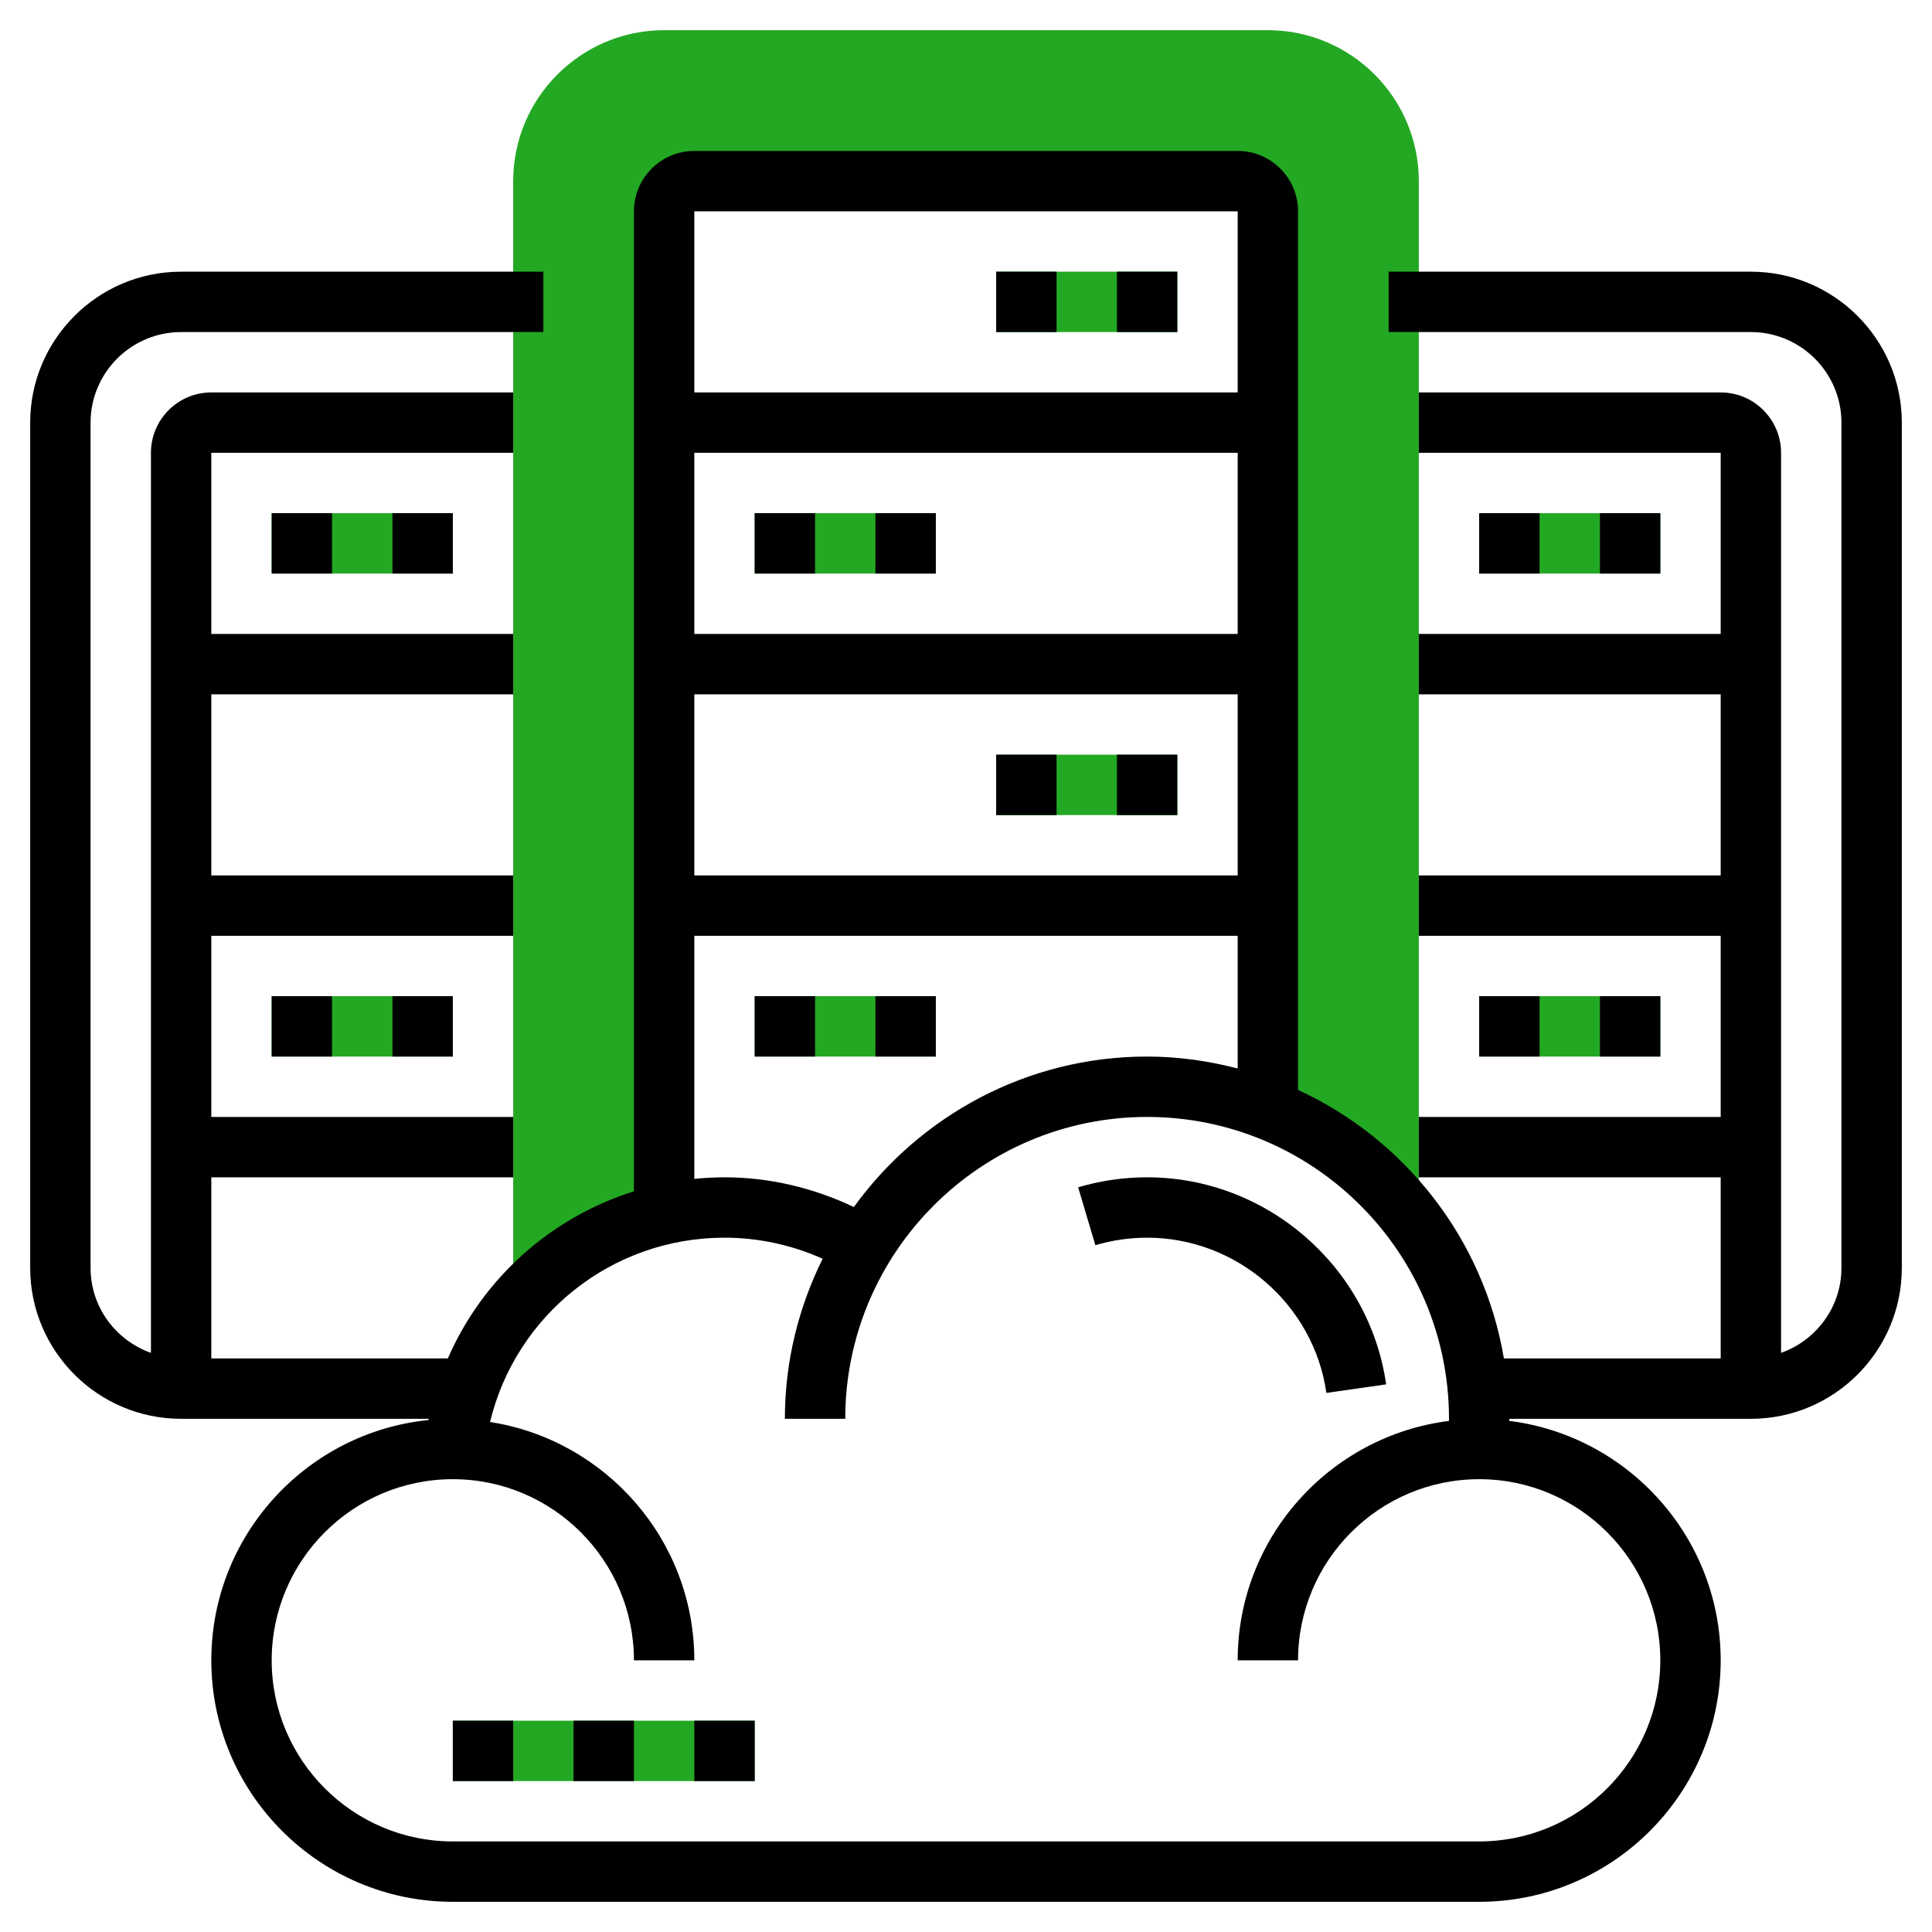 <svg xmlns="http://www.w3.org/2000/svg" class="" width="65" height="65" viewBox="0 0 64 64"><g fill="#23A823"><path class="active-path" d="m9 33h6v2h-6z" data-old_color="#F0BC5E" data-original="#F0BC5E"></path><path class="active-path" d="m25 33h6v2h-6z" data-old_color="#F0BC5E" data-original="#F0BC5E"></path><path class="active-path" d="m49 33h6v2h-6z" data-old_color="#F0BC5E" data-original="#F0BC5E"></path><path class="active-path" d="m49 17h6v2h-6z" data-old_color="#F0BC5E" data-original="#F0BC5E"></path><path class="active-path" d="m33 25h6v2h-6z" data-old_color="#F0BC5E" data-original="#F0BC5E"></path><path class="active-path" d="m33 9h6v2h-6z" data-old_color="#F0BC5E" data-original="#F0BC5E"></path><path class="active-path" d="m25 17h6v2h-6z" data-old_color="#F0BC5E" data-original="#F0BC5E"></path><path class="active-path" d="m9 17h6v2h-6z" data-old_color="#F0BC5E" data-original="#F0BC5E"></path><path class="active-path" d="m22.13 40.201-.13.023v-33.224c0-.552.448-1 1-1h18c.552 0 1 .448 1 1v29.751l-.019.003c2.038.793 3.78 2.17 5.019 3.933v-34.687c0-2.757-2.243-5-5-5h-20c-2.757 0-5 2.243-5 5v37.268l.071.002c1.271-1.536 3.038-2.641 5.059-3.069z" data-old_color="#F0BC5E" data-original="#F0BC5E"></path><path class="active-path" d="m15 57h10v2h-10z" data-old_color="#F0BC5E" data-original="#F0BC5E"></path></g><path class="" d="m58 9h-12v2h12c1.654 0 3 1.346 3 3v28c0 1.302-.839 2.402-2 2.816v-29.816c0-1.103-.897-2-2-2h-10v2h10v6h-10v2h10v6h-10v2h10v6h-10v2h10v6h-7.181c-.669-3.961-3.278-7.263-6.819-8.895v-29.105c0-1.103-.897-2-2-2h-18c-1.103 0-2 .897-2 2v32.465c-2.758.864-5.012 2.886-6.165 5.535h-7.835v-6h10v-2h-10v-6h10v-2h-10v-6h10v-2h-10v-6h10v-2h-10c-1.103 0-2 .897-2 2v29.816c-1.161-.414-2-1.514-2-2.816v-28c0-1.654 1.346-3 3-3h12v-2h-12c-2.757 0-5 2.243-5 5v28c0 2.757 2.243 5 5 5h8.201c-.003.013-.004.027-.006.041-4.035.405-7.195 3.82-7.195 7.959 0 4.411 3.589 8 8 8h34c4.411 0 8-3.589 8-8 0-4.073-3.062-7.438-7.003-7.931 0-.023.003-.046.003-.069h8c2.757 0 5-2.243 5-5v-28c0-2.757-2.243-5-5-5zm-17 12h-18v-6h18zm0 2v6h-18v-6zm0-16v6h-18v-6zm-18 24h18v4.395c-.961-.249-1.962-.395-3-.395-3.996 0-7.533 1.971-9.715 4.984-1.334-.634-2.793-.984-4.285-.984-.337 0-.671.019-1 .052zm32 24c0 3.309-2.691 6-6 6h-34c-3.309 0-6-2.691-6-6s2.691-6 6-6 6 2.691 6 6h2c0-3.991-2.941-7.299-6.767-7.895.855-3.541 4.028-6.105 7.767-6.105 1.127 0 2.233.243 3.252.697-.794 1.601-1.252 3.398-1.252 5.303h2c0-5.514 4.486-10 10-10s10 4.486 10 10c0 .023-.003.046-.003.07-3.938.496-6.997 3.859-6.997 7.93h2c0-3.309 2.691-6 6-6s6 2.691 6 6z" data-original="#000000"></path><path class="" d="m37 9h2v2h-2z" data-original="#000000"></path><path class="" d="m33 9h2v2h-2z" data-original="#000000"></path><path class="" d="m25 17h2v2h-2z" data-original="#000000"></path><path class="" d="m29 17h2v2h-2z" data-original="#000000"></path><path class="" d="m37 25h2v2h-2z" data-original="#000000"></path><path class="" d="m33 25h2v2h-2z" data-original="#000000"></path><path class="" d="m25 33h2v2h-2z" data-original="#000000"></path><path class="" d="m29 33h2v2h-2z" data-original="#000000"></path><path class="" d="m9 17h2v2h-2z" data-original="#000000"></path><path class="" d="m13 17h2v2h-2z" data-original="#000000"></path><path class="" d="m9 33h2v2h-2z" data-original="#000000"></path><path class="" d="m13 33h2v2h-2z" data-original="#000000"></path><path class="" d="m53 17h2v2h-2z" data-original="#000000"></path><path class="" d="m49 17h2v2h-2z" data-original="#000000"></path><path class="" d="m53 33h2v2h-2z" data-original="#000000"></path><path class="" d="m49 33h2v2h-2z" data-original="#000000"></path><path class="" d="m43.938 46.142 1.98-.283c-.559-3.911-3.963-6.859-7.918-6.859-.776 0-1.545.111-2.285.331l.57 1.918c.555-.165 1.132-.249 1.715-.249 2.967 0 5.52 2.21 5.938 5.142z" data-original="#000000"></path><path class="" d="m15 57h2v2h-2z" data-original="#000000"></path><path class="" d="m19 57h2v2h-2z" data-original="#000000"></path><path class="" d="m23 57h2v2h-2z" data-original="#000000"></path></svg>